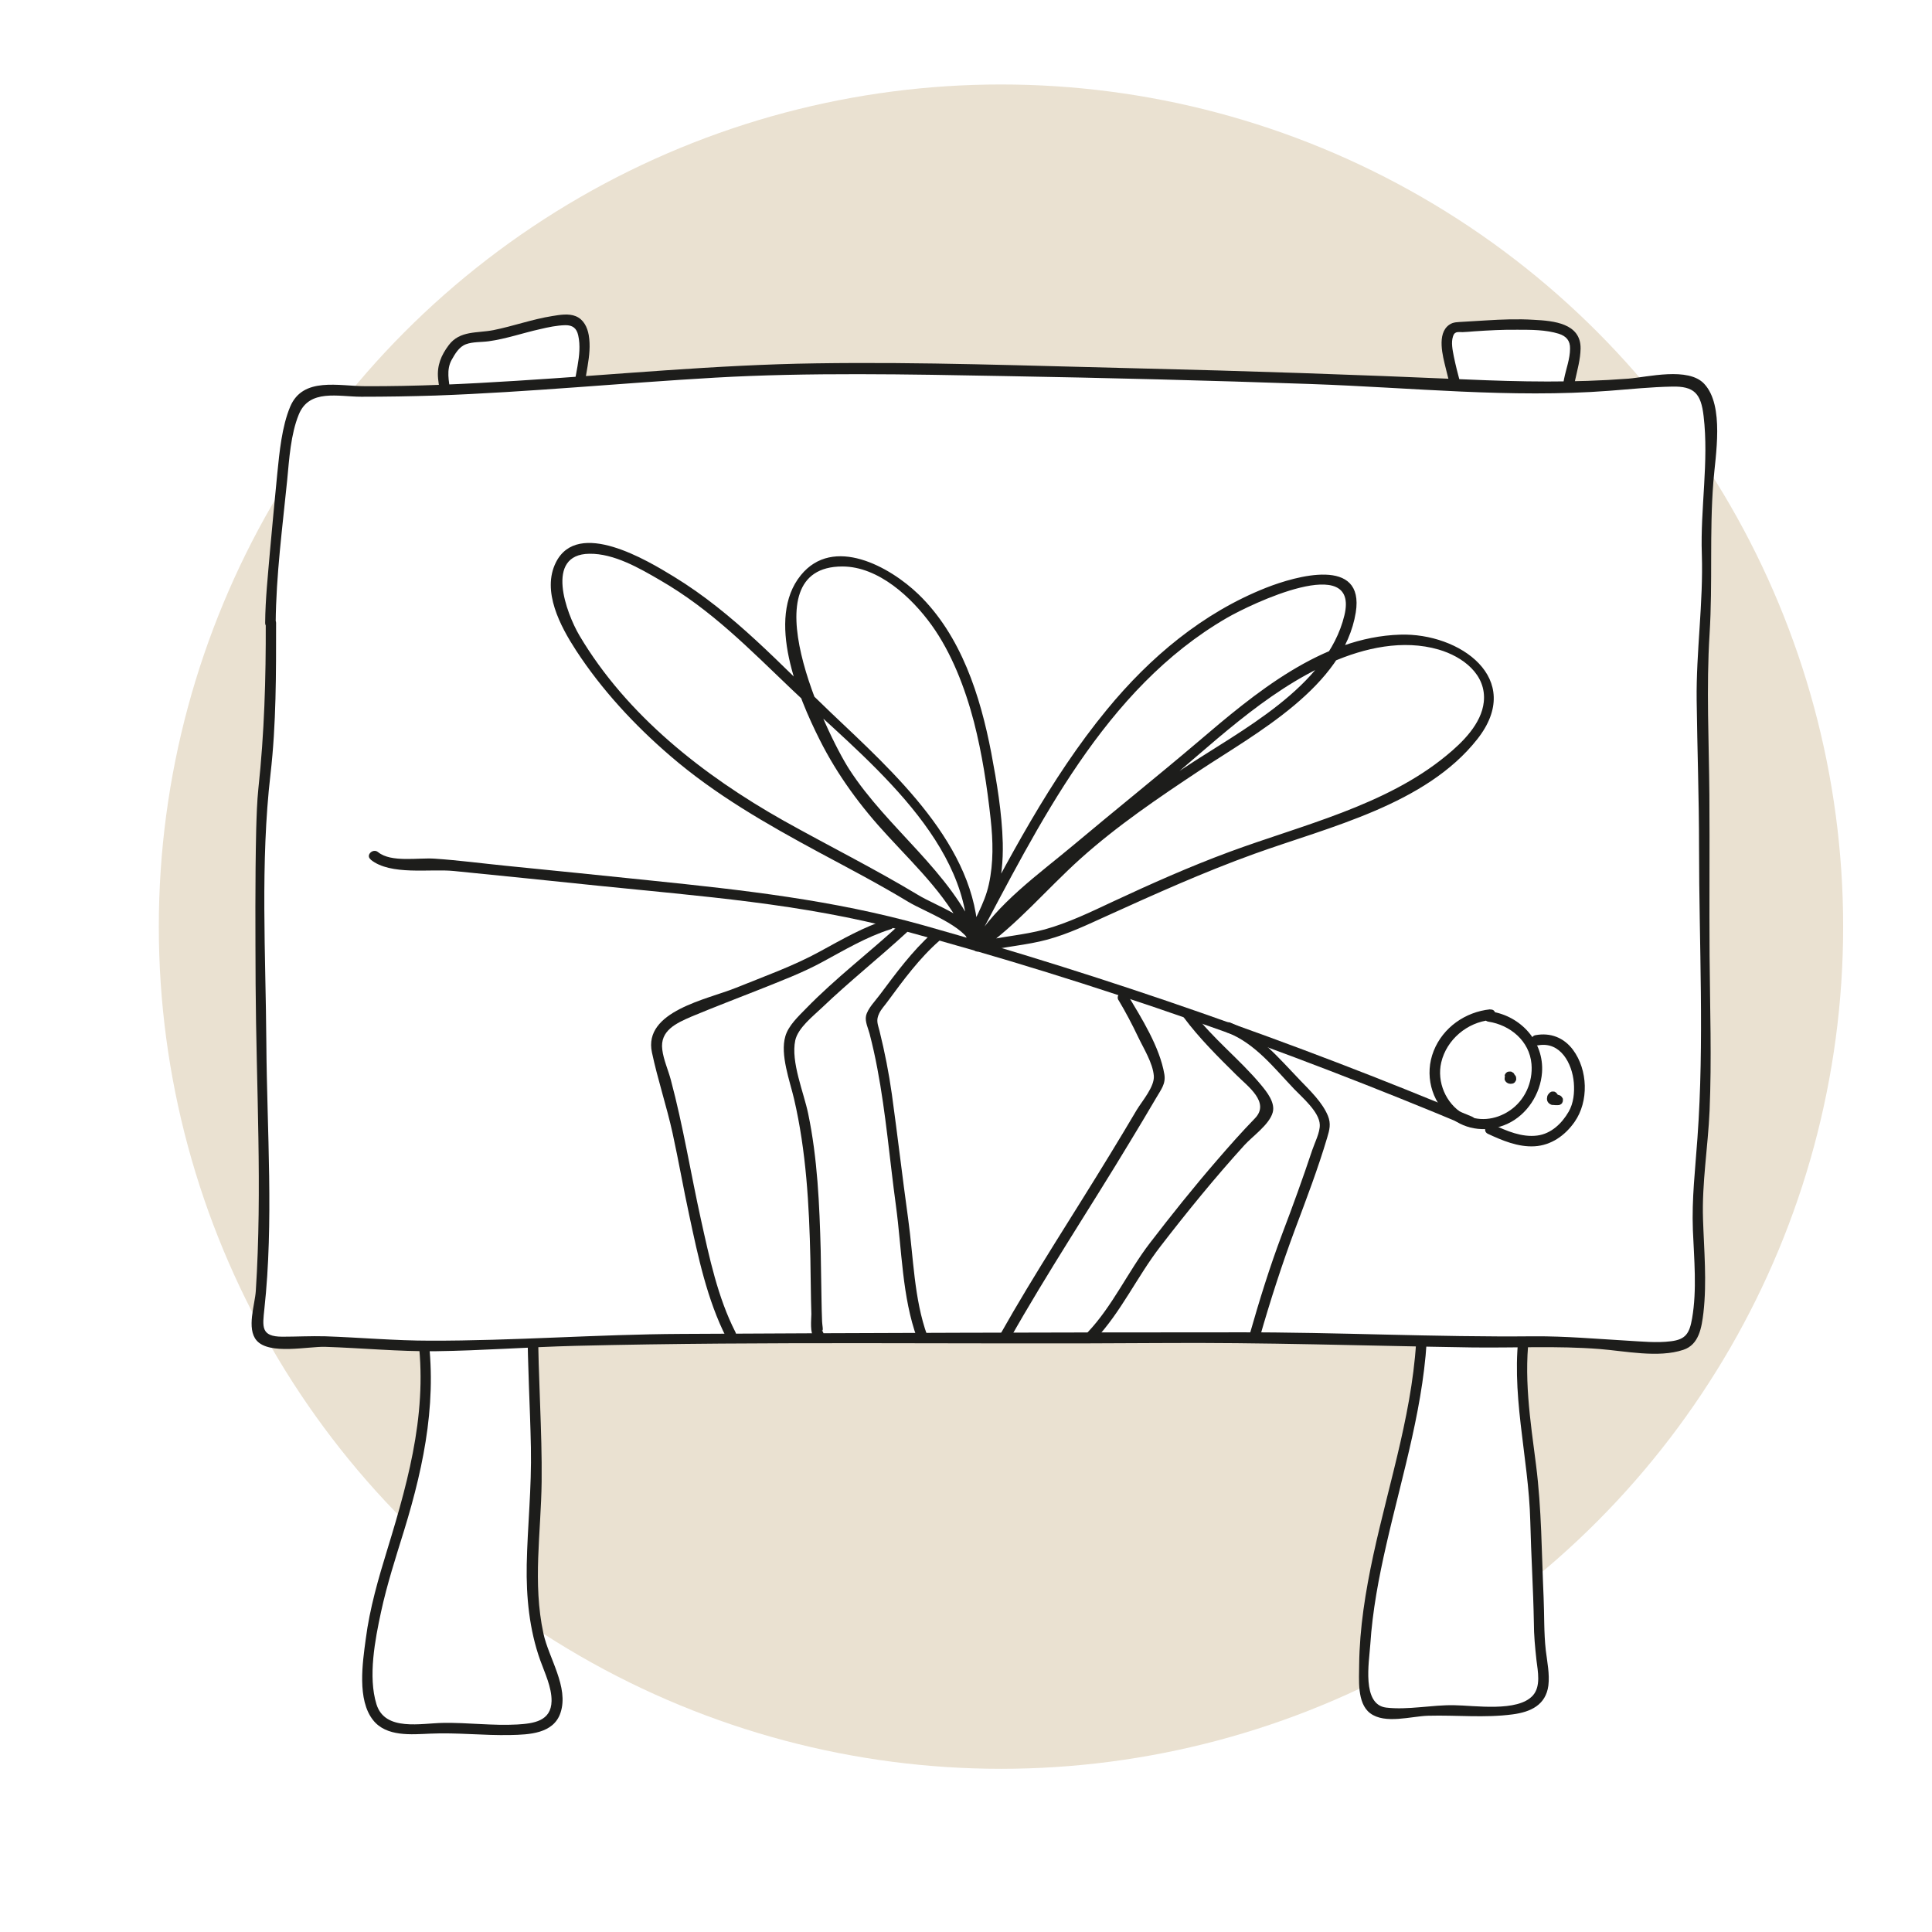 <svg xmlns="http://www.w3.org/2000/svg" id="Calque_1" viewBox="0 0 97.2 97.2"><defs><style>.cls-1{fill:#eae1d1;}.cls-2{fill:#fff;}.cls-3{fill:#1d1d1b;}</style></defs><rect class="cls-2" width="97.2" height="97.2"></rect><circle class="cls-1" cx="50.36" cy="46.62" r="42.37"></circle><path class="cls-2" d="m21.2,66.68c1.34,7.54-3.13,12.5-2.62,18.5.17,2.07,1.63,1.84,3.59,1.76,1.12-.05,4.4.38,5.32-.24,1.25-.84-.12-3-.38-4.26-.38-1.8-.43-3.49-.26-5.35.33-3.54-.07-6.89-.06-10.49"></path><path class="cls-3" d="m20.95,66.75c.65,3.88-.32,7.48-1.45,11.16-.46,1.5-.9,3-1.1,4.56-.16,1.19-.44,3.05.37,4.07.67.85,1.93.72,2.89.68,1.34-.06,2.68.1,4.02.07.93-.02,2.17-.06,2.52-1.12.43-1.29-.6-2.76-.86-3.99-.55-2.55-.12-5.07-.09-7.63s-.18-5.3-.18-7.96c0-.34-.53-.34-.53,0,0,2.08.13,4.15.17,6.23s-.17,3.93-.21,5.9c-.03,1.62.13,3.27.68,4.81.23.64.58,1.36.57,2.05-.02,1.02-.91,1.13-1.72,1.18-1.24.07-2.48-.1-3.72-.08-1.11.01-2.94.45-3.37-.94s-.07-3.25.23-4.64.74-2.74,1.16-4.1c1.05-3.42,1.72-6.8,1.12-10.37-.06-.33-.56-.19-.51.14h0Z"></path><path class="cls-2" d="m71.55,66.82c-.11,5.77-3.08,11.76-2.9,17.63.06,1.82.44,1.87,2.54,1.66,1.39-.14,3.95.13,5.31-.17,1.83-.4.94-2.04.94-3.93,0-1.68-.18-3.36-.18-5.07,0-3.52-1.12-6.76-.53-10.12"></path><path class="cls-3" d="m71.28,66.82c-.11,3.91-1.37,7.64-2.19,11.43-.39,1.81-.69,3.66-.71,5.51,0,.72-.12,1.92.55,2.43.75.57,2.08.15,2.92.13,1.42-.04,2.85.12,4.26-.07.9-.12,1.66-.47,1.79-1.45.07-.58-.06-1.19-.13-1.77-.1-.89-.07-1.78-.11-2.67-.1-2.22-.1-4.45-.38-6.65s-.66-4.55-.3-6.84c.05-.33-.46-.48-.51-.14-.52,3.3.44,6.53.52,9.82.04,1.69.15,3.38.18,5.07,0,.64.06,1.26.13,1.9.07.57.23,1.32-.18,1.78-.76.85-2.94.5-3.97.49-1.11-.02-2.32.25-3.41.12-1.24-.15-.86-2.29-.8-3.17.11-1.7.43-3.38.81-5.04.82-3.6,1.95-7.17,2.06-10.89,0-.34-.52-.34-.53,0h0Z"></path><path class="cls-2" d="m22.42,21.25c.3-.9-.42-2.37,0-3.15.72-1.34.94-.99,2.39-1.23.77-.13,3.41-1.03,4.09-.71.98.47.2,2.8.2,3.82"></path><path class="cls-3" d="m22.68,21.32c.16-.53.06-1.09-.02-1.62s-.21-1.1.06-1.59c.17-.3.37-.66.72-.79s.77-.1,1.14-.15c.88-.12,1.73-.42,2.59-.61.42-.1.85-.19,1.28-.2.36,0,.56.15.64.51.23,1.02-.24,2.09-.25,3.11,0,.34.52.34.53,0,0-1.04.43-2.07.25-3.12-.07-.4-.26-.79-.65-.95-.36-.15-.81-.07-1.18-.01-1.01.16-1.97.51-2.97.71-.82.16-1.68.01-2.24.75-.39.52-.6,1.03-.54,1.68.06.69.34,1.46.13,2.15-.1.33.41.46.51.14h0Z"></path><path class="cls-2" d="m73.55,21.42c.28-1.06-1.51-4.62-.33-4.95,1.51-.09,3.38-.26,4.89-.03,2.33.36.3,2.36.83,4.33"></path><path class="cls-3" d="m73.8,21.49c.17-.72-.15-1.56-.34-2.25-.12-.44-.23-.88-.32-1.32-.06-.31-.14-.69-.04-.99.03-.09.06-.16.15-.2s.24-.02.33-.02c.19-.01.38-.02.58-.04.73-.05,1.47-.09,2.21-.08.67,0,1.4,0,2.05.2.38.12.58.35.57.75,0,.51-.2,1.02-.3,1.52-.12.6-.16,1.2,0,1.79.08.33.59.19.51-.14-.28-1.1.3-2.09.32-3.17.02-1.28-1.37-1.4-2.35-1.45-.8-.05-1.61-.02-2.41.03-.39.02-.78.05-1.17.07-.24.02-.47,0-.68.15-.64.45-.32,1.59-.17,2.2.13.55.29,1.08.42,1.63.09.37.22.82.14,1.19-.08.33.43.47.51.14h0Z"></path><path class="cls-2" d="m13.63,31.34c.01,2.8.01,5.59-.37,8.32s.11,22.93-.15,25.6c-.18,1.86-.54,2.36,1.43,2.24,1.86-.12,5.99.3,7.86.2,9.17-.47,14.87-.31,24.43-.31,8.48,0,17.74-.29,26.23.1,2.11.1,4.18-.07,6.28.03.87.04,4.81.5,5.51.04,1.17-.75.36-6.34.58-8,.52-3.93.35-7.45.32-11.45s.06-8.24-.11-12.41c-.11-2.82.41-5.71.21-8.53-.15-2.15.38-4.08.13-6.23-.22-1.92-.68-1.82-2.63-1.71-2.06.11-4.12.4-6.2.3-11.29-.55-22.83-.83-34.16-.98-8.48-.11-18.3,1.42-26.73,1.12-1.79-.06-1.5,1.84-1.99,3.71,0,0-.66,6.5-.66,7.97Z"></path><path class="cls-3" d="m13.37,31.34c.01,2.79-.07,5.54-.37,8.32-.07.68-.09,1.37-.11,2.05-.06,2.61-.04,5.21-.03,7.82.03,5.11.34,10.3.01,15.41-.04.69-.48,1.9.04,2.5.64.74,2.61.29,3.46.32,1.84.06,3.69.24,5.54.22,2.34-.03,4.69-.21,7.03-.27,9.77-.24,19.56-.07,29.34-.14,5.26-.04,10.5.14,15.76.22,2.15.03,4.29-.09,6.44.08,1.28.1,2.96.46,4.21.04.79-.26.92-1.12,1.01-1.86.18-1.56.03-3.15-.02-4.71-.06-1.83.25-3.63.33-5.46.11-2.59.02-5.18,0-7.78s.01-5.4-.01-8.1-.16-5.4.01-8.11c.16-2.55-.01-5.1.19-7.64.1-1.31.57-3.84-.46-4.94-.8-.86-2.84-.34-3.81-.26-2.75.21-5.42.16-8.17.04-5.53-.24-11.07-.43-16.61-.56s-10.73-.33-16.09-.25c-5.04.07-10.07.57-15.1.88-2.52.16-5.04.28-7.57.27-1.34,0-3.15-.49-3.79,1.03-.42,1-.54,2.28-.65,3.37-.13,1.31-.25,2.62-.37,3.93-.1,1.19-.23,2.38-.24,3.58,0,.34.53.34.53,0,.02-2.4.34-4.81.58-7.2.1-1.06.18-2.3.58-3.28.53-1.31,1.99-.9,3.15-.9,1.24,0,2.49-.02,3.73-.06,4.7-.17,9.37-.63,14.06-.9s9.71-.17,14.57-.08c5.14.09,10.28.22,15.41.4s10.05.72,15.02.34c1.04-.08,2.09-.19,3.14-.21,1.13-.03,1.47.35,1.6,1.49.27,2.28-.17,4.64-.09,6.94.08,2.46-.29,4.9-.26,7.35s.12,4.94.12,7.41c0,4.85.27,9.76-.08,14.61-.11,1.57-.29,3.06-.23,4.64.06,1.46.21,3-.04,4.44-.13.74-.31,1.06-1.07,1.15-.71.09-1.47.01-2.18-.03-1.57-.09-3.12-.23-4.7-.22-4.95.05-9.9-.21-14.86-.2-9.35,0-18.7.03-28.05.08-4.21.02-8.43.35-12.64.34-1.76,0-3.51-.16-5.26-.22-.72-.02-1.44.02-2.16.02-1.1,0-1-.51-.91-1.39.48-4.4.13-8.97.1-13.39s-.31-9.07.21-13.53c.29-2.52.28-5.06.28-7.6,0-.34-.53-.34-.53,0Z"></path><path class="cls-3" d="m18.65,43.25c1,.81,2.98.45,4.18.57,2.42.24,4.84.49,7.25.74,5.16.53,10.3.9,15.32,2.25,9.73,2.62,19.23,5.99,28.52,9.88.31.13.45-.38.14-.51-9.01-3.77-18.2-6.98-27.61-9.63-4.53-1.27-9.04-1.77-13.7-2.25-2.43-.25-4.85-.5-7.28-.74-1.2-.12-2.4-.28-3.6-.36-.81-.06-2.19.21-2.85-.33-.26-.21-.64.16-.37.37h0Z"></path><path class="cls-3" d="m49.36,47.36c-.37-1.19-2.21-1.75-3.18-2.34-2.21-1.33-4.52-2.48-6.77-3.74-4.01-2.26-7.88-5.29-10.26-9.31-.66-1.12-1.76-4.08.5-4.11,1.24-.02,2.53.73,3.56,1.33,2.58,1.49,4.49,3.46,6.63,5.5,3.39,3.24,8.81,7.34,8.85,12.53l.52-.07c-1.39-3.33-4.55-5.45-6.48-8.44-1.18-1.83-5.15-10.21-.35-10.21,1.82,0,3.49,1.56,4.49,2.95s1.68,3.15,2.13,4.87c.41,1.6.66,3.24.84,4.88.12,1.1.15,2.2-.09,3.29-.22,1.02-.8,1.88-1.18,2.84-.11.28.34.46.48.2,3.22-6.04,6.51-12.87,12.67-16.44,1.19-.69,6.68-3.33,5.92-.14-.87,3.63-5.27,5.82-8.09,7.7-1.81,1.21-3.61,2.45-5.25,3.89-1.8,1.57-3.3,3.44-5.26,4.83l.36.36c.91-1.54,2.44-2.62,3.76-3.79,1.58-1.41,3.25-2.72,4.89-4.06,2.84-2.33,5.53-5.06,8.94-6.56,1.67-.73,3.6-1.16,5.39-.64,1.2.35,2.42,1.25,2.27,2.64-.12,1.1-1.07,2.03-1.89,2.7-3.06,2.52-7.26,3.49-10.91,4.84-2,.74-3.93,1.6-5.86,2.5-1.11.52-2.24,1.07-3.43,1.4-1.06.29-2.16.35-3.23.62-.33.08-.19.59.14.51,1.06-.27,2.17-.33,3.23-.62s1.99-.74,2.94-1.17c2.47-1.12,4.91-2.22,7.46-3.14,3.77-1.36,8.63-2.47,11.23-5.78,2.39-3.04-.9-5.35-3.89-5.25-3.95.12-7.33,2.97-10.19,5.41-2.05,1.74-4.15,3.42-6.21,5.15-1.75,1.47-3.91,2.98-5.09,4.98-.13.22.14.52.36.36,1.89-1.33,3.34-3.09,5.04-4.62,1.86-1.67,3.93-3.07,6.01-4.45,2.81-1.86,7.25-4.22,7.85-7.95.45-2.82-3.01-1.83-4.51-1.24-3.19,1.26-5.85,3.5-8.01,6.13-2.89,3.51-4.97,7.59-7.1,11.58l.48.2c.33-.83.82-1.55,1.07-2.41s.33-1.77.31-2.66c-.04-1.51-.3-3.06-.58-4.54-.55-2.86-1.51-5.89-3.66-7.97-1.44-1.39-4.29-2.97-5.92-.96-1.78,2.19-.13,6.13.94,8.26.9,1.8,2.09,3.41,3.46,4.88,1.49,1.62,3.13,3.17,4,5.23.11.26.52.25.52-.07-.04-4.67-4.3-8.43-7.4-11.38-2.55-2.43-4.88-5-7.91-6.85-1.34-.82-4.82-2.92-5.93-.72-.73,1.45.23,3.23,1.01,4.43,1.29,1.98,2.94,3.76,4.73,5.3,2.27,1.96,4.86,3.44,7.49,4.86,1.51.81,3.04,1.61,4.51,2.5.8.48,2.85,1.22,3.14,2.14.1.32.61.19.51-.14h0Z"></path><path class="cls-3" d="m74.97,50.78c-1.25.13-2.37.91-2.84,2.09s-.13,2.52.82,3.33c.82.69,1.95.78,2.91.33s1.64-1.48,1.72-2.57c.11-1.55-1.06-2.84-2.56-3.07-.33-.05-.48.46-.14.51,1.1.17,2.07.97,2.17,2.13.08.92-.34,1.85-1.12,2.36-.69.46-1.59.57-2.32.14-.87-.51-1.33-1.6-1.1-2.58.27-1.15,1.31-2.02,2.47-2.13.33-.03.34-.56,0-.53h0Z"></path><path class="cls-3" d="m77.39,52.59c1.12-.2,1.71.92,1.79,1.88.04.49-.01,1.03-.26,1.46-.34.59-.88,1.11-1.58,1.2-.77.1-1.54-.23-2.22-.55-.31-.14-.57.31-.27.46.73.34,1.53.68,2.36.63s1.53-.54,2.01-1.23c.72-1.03.67-2.61-.08-3.62-.46-.62-1.14-.88-1.89-.74-.33.06-.19.57.14.51h0Z"></path><path class="cls-3" d="m75.71,54.12s0,.02,0,.03c0,.03,0,.05-.01.08,0,0,0,0,0,.01,0,0,0,0,0,0,0,.02,0,.05,0,.07,0,0,0,0,0,0,0,0,0,0,0,0,0,.02.02.05.03.07,0,0,0,0,0,0,0,.01.02.02.02.03,0,0,.02.02.03.03.02.02.04.04.07.05,0,0,0,0,0,0,.02.01.05.02.07.03,0,0,.02,0,.03,0,.04.01.07.01.11,0,.04,0,.07-.01.1-.03.03-.02.06-.04.07-.07.02-.03.04-.06.05-.09v-.07s0-.09-.03-.13l-.04-.05s-.07-.06-.12-.07c-.01,0-.02,0-.03,0l.06.03s-.01,0-.02-.01l.05.04s0,0-.01-.01l.04.05s0,0,0-.01l.03.06s0,0,0-.01v.07s0-.02,0-.02v.07s0-.02,0-.03c.01-.04.01-.07,0-.11,0-.04-.01-.07-.03-.1-.02-.03-.04-.06-.07-.07-.03-.02-.06-.04-.09-.05h-.07s-.09,0-.13.03l-.05.04s-.06.07-.07.12h0Z"></path><path class="cls-3" d="m77.9,55.05s-.02.03-.03.04c-.01.03-.02.05-.03.08,0,0,0,.01,0,.02-.01.06-.02.1,0,.17,0,.03.02.06.04.09,0,0,.03.05.05.06s.04.03.06.04c0,0,0,0,0,0,.03.02.06.03.09.04.01,0,.03,0,.04,0,.04,0,.08.01.12.01.05,0,.09,0,.14,0,.04,0,.07,0,.1-.02.03-.01.06-.03.08-.05.03-.02.04-.05.05-.08.02-.03.02-.07.02-.1v-.07s-.04-.08-.08-.12l-.05-.04s-.09-.04-.13-.04c-.06,0-.12.01-.18,0h.07s-.04,0-.06,0l.06.03s-.02,0-.02-.01l.05.04s0,0-.01-.01l.04.05s0,0,0-.01l.03.06s0,0,0-.01v.07s0-.01,0-.02v.07s0-.02,0-.03l-.03.06s.02-.04.03-.05c.02-.03.03-.06.03-.1,0-.04,0-.07,0-.11,0-.03-.02-.06-.05-.09-.02-.03-.04-.05-.07-.07l-.06-.03s-.09-.01-.14,0l-.06.03s-.07.05-.09.09h0Z"></path><path class="cls-3" d="m44.67,46.25c-1.22.38-2.3,1.01-3.42,1.62-1.35.74-2.8,1.25-4.23,1.83s-4.67,1.17-4.22,3.25c.29,1.37.74,2.7,1.04,4.07s.54,2.76.84,4.14c.44,2.06.9,4.24,1.86,6.13.15.3.61.04.46-.27-.89-1.74-1.31-3.75-1.73-5.64-.52-2.35-.9-4.73-1.52-7.05-.13-.49-.37-1.02-.43-1.52-.13-.97.72-1.34,1.48-1.67,1.13-.47,2.28-.91,3.42-1.36,1.07-.43,2.14-.83,3.15-1.38,1.13-.61,2.21-1.26,3.44-1.65.32-.1.18-.61-.14-.51h0Z"></path><path class="cls-3" d="m45.26,46.52c-1.55,1.42-3.24,2.71-4.71,4.22-.37.38-.89.86-1.04,1.4-.27.92.23,2.25.44,3.15.61,2.62.76,5.34.82,8.03.02.93.02,1.86.05,2.79,0,.26-.09.98.15,1.19.26.22.63-.15.37-.37.11.09.02-.3.02-.44-.02-.38-.02-.76-.03-1.15-.02-.81-.02-1.61-.04-2.42-.06-2.29-.16-4.64-.63-6.89-.22-1.07-.88-2.6-.65-3.69.14-.63.9-1.22,1.34-1.64,1.38-1.32,2.88-2.51,4.28-3.8.25-.23-.12-.6-.37-.37h0Z"></path><path class="cls-3" d="m59.55,51.18c.78,1.05,1.73,1.99,2.66,2.91.56.56,1.7,1.37.93,2.17-.66.68-1.29,1.39-1.91,2.11-1.17,1.35-2.29,2.75-3.38,4.17s-1.88,3.17-3.12,4.48c-.23.25.14.62.37.37,1.3-1.38,2.12-3.18,3.28-4.68,1.35-1.75,2.75-3.47,4.23-5.1.41-.45,1.25-1.03,1.42-1.64.14-.49-.29-1.03-.58-1.38-1.07-1.29-2.43-2.33-3.44-3.68-.2-.27-.66,0-.46.27h0Z"></path><path class="cls-3" d="m61.76,51.95c1.4.56,2.33,1.77,3.35,2.84.41.43,1.27,1.15,1.29,1.8.01.39-.26.91-.38,1.27-.47,1.41-.98,2.82-1.51,4.21-.63,1.67-1.15,3.35-1.64,5.07-.09.33.42.47.51.14.53-1.85,1.11-3.65,1.78-5.45.57-1.52,1.15-3.04,1.61-4.59.12-.4.2-.7.04-1.1-.28-.68-.9-1.27-1.39-1.78-1.09-1.13-2.04-2.31-3.52-2.91-.32-.13-.45.38-.14.51h0Z"></path><path class="cls-3" d="m56.27,50.31c.36.6.69,1.23.99,1.86.27.57.74,1.31.79,1.96.04.54-.58,1.25-.86,1.71-.44.75-.89,1.49-1.34,2.23-1.83,3.01-3.79,5.98-5.52,9.05-.17.3.29.56.46.27,1.9-3.37,4.05-6.61,6.05-9.93.44-.73.89-1.47,1.32-2.21.24-.42.5-.71.42-1.2-.23-1.37-1.15-2.83-1.85-4-.17-.29-.63-.03-.46.27h0Z"></path><path class="cls-3" d="m46.9,46.95c-1,.89-1.83,2.02-2.63,3.09-.22.3-.62.7-.7,1.07-.06.29.11.63.18.9.15.58.28,1.16.39,1.75.43,2.26.62,4.58.93,6.86s.31,4.62,1.07,6.71c.11.32.62.18.51-.14-.67-1.85-.69-3.93-.96-5.87-.29-2.09-.53-4.18-.82-6.27-.15-1.07-.36-2.13-.62-3.18-.1-.38-.18-.54-.02-.88.1-.22.29-.41.43-.61.78-1.06,1.61-2.19,2.61-3.06.26-.23-.12-.6-.37-.37h0Z"></path></svg>